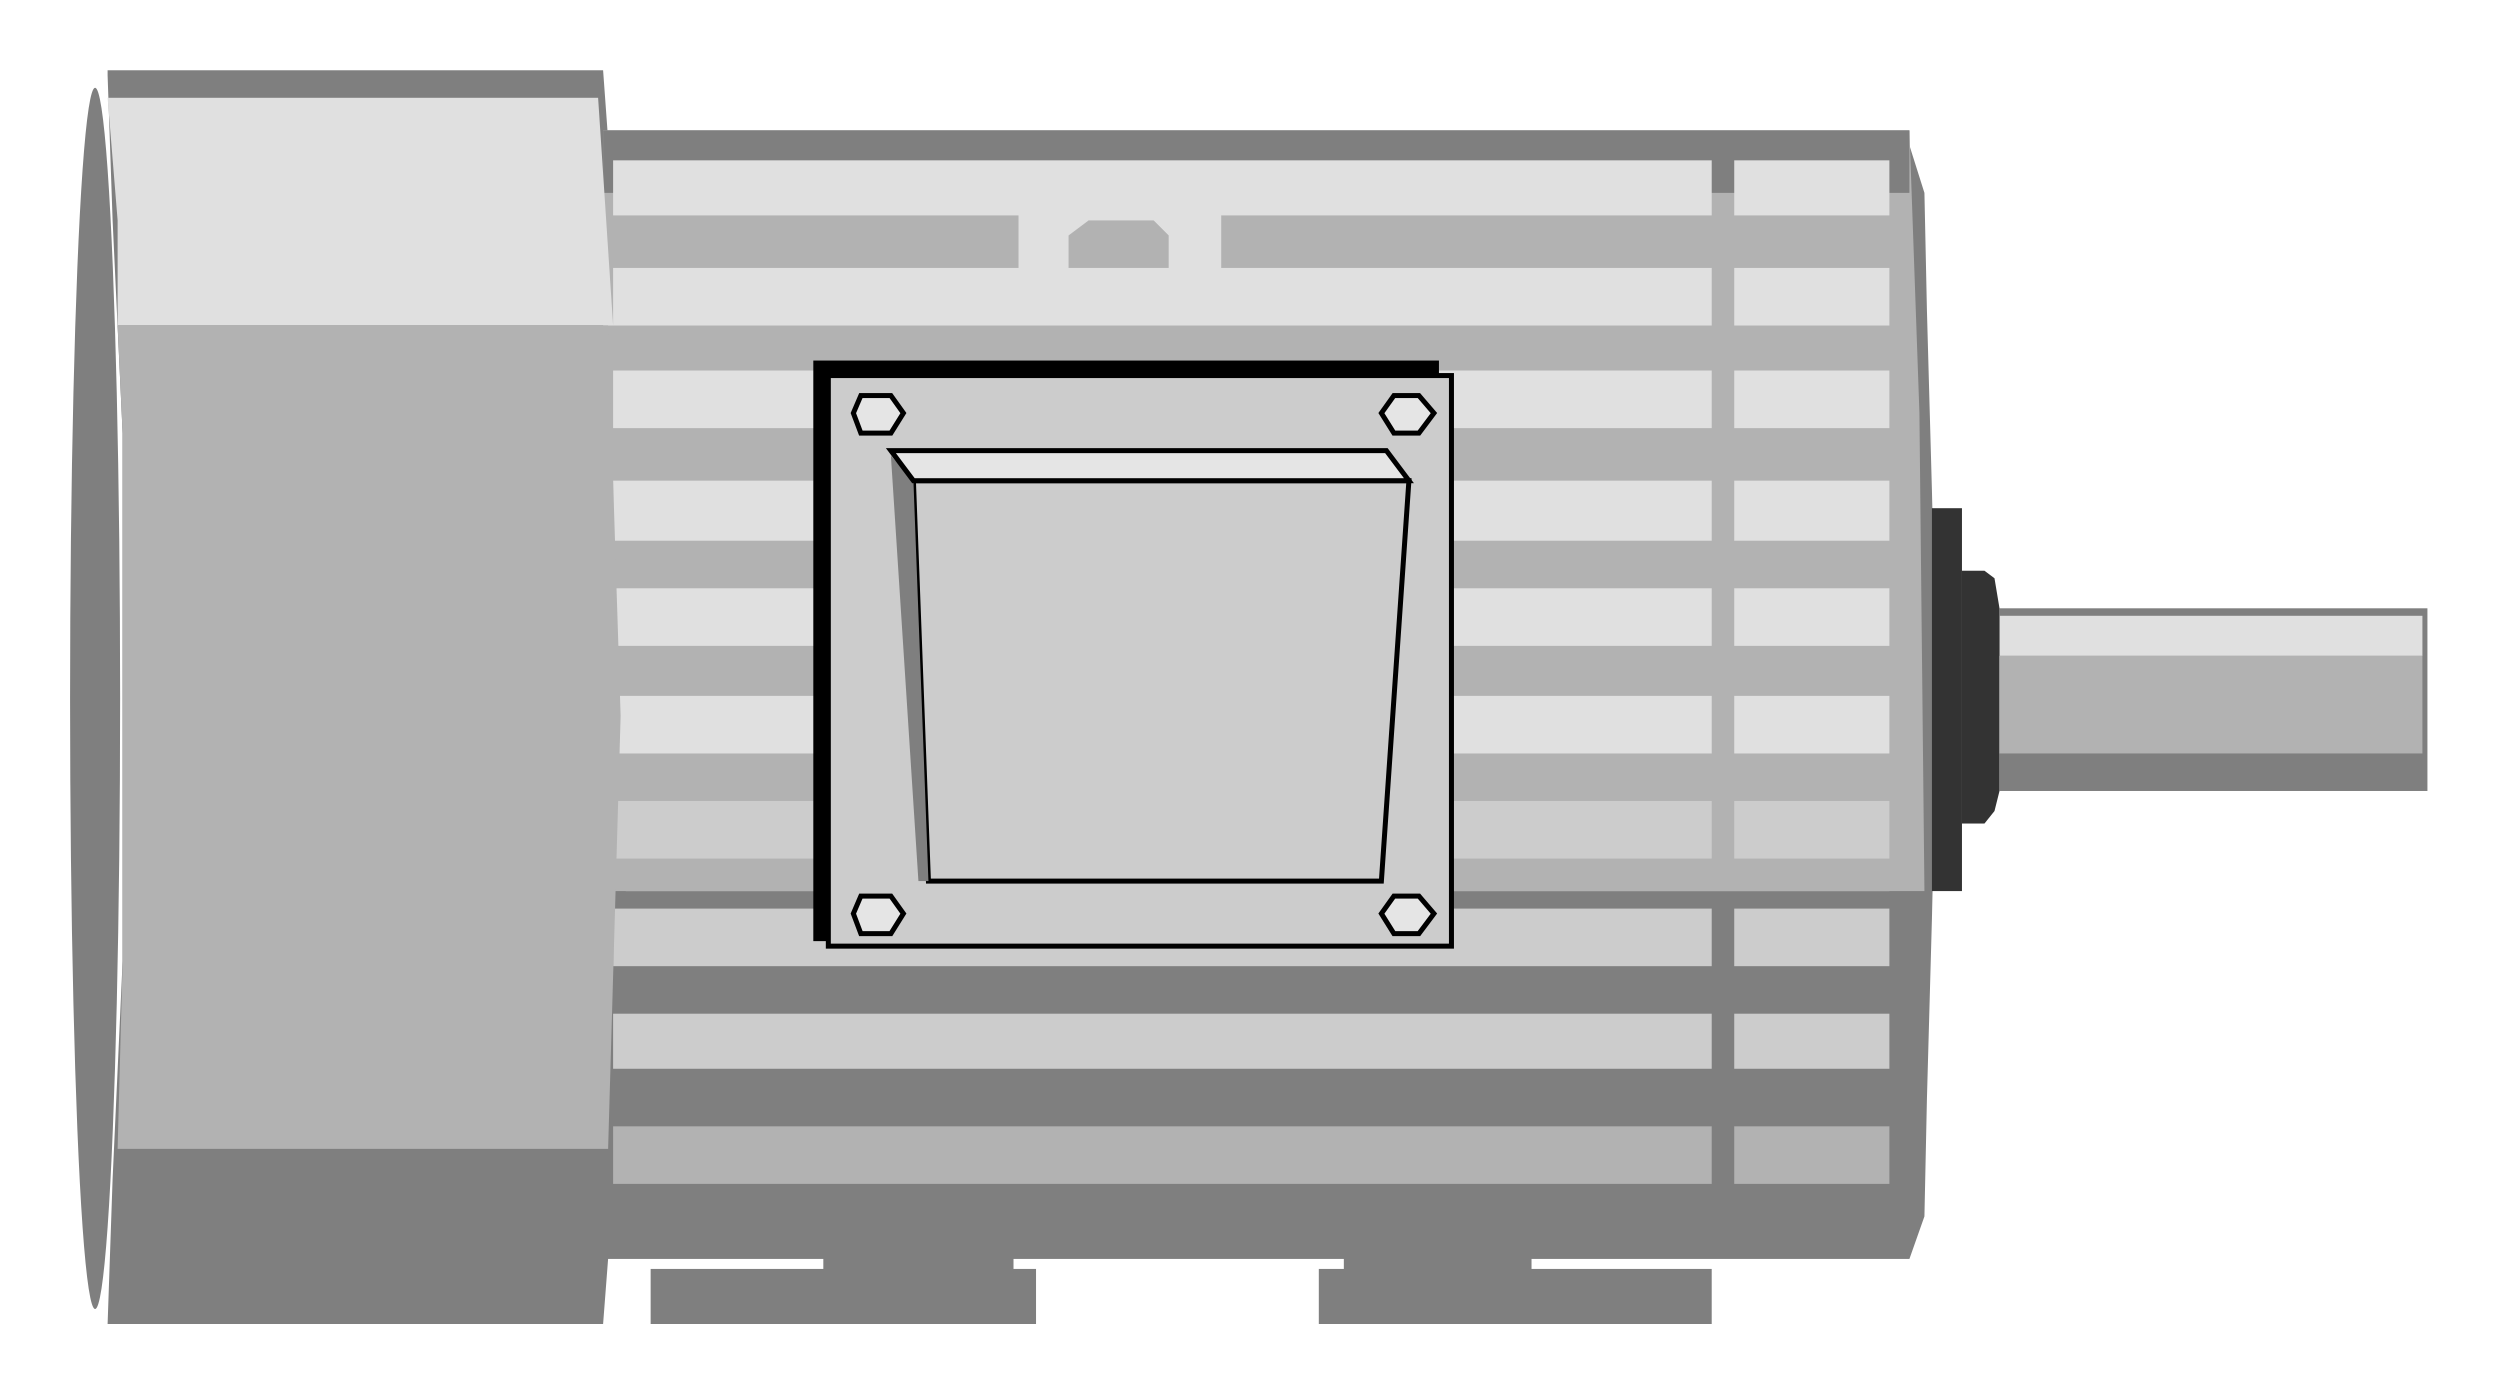 <?xml version="1.0" encoding="iso-8859-1"?>
<!DOCTYPE svg PUBLIC "-//W3C//DTD SVG 20000303 Stylable//EN"
"http://www.w3.org/TR/2000/03/WD-SVG-20000303/DTD/svg-20000303-stylable.dtd">

<svg xmlns:agg="http://www.example.com" xmlns="http://www.w3.org/2000/svg" width="2.01in" height="1.121in" viewBox="0 0 999 557">

<path style="fill:#7f7f7f" d="M763,58 l6,19 1,47 2,72 2,84 -2,87 -2,72 -1,47 -6,17 -151,0 0,4 72,0 0,22 -157,0 0,-22 10,0 0,-4 -132,0 0,4 9,0 0,22 -154,0 0,-22 69,0 0,-4 -86,0 -2,26 -198,0 2,-58 4,-87 0,-211 -4,-85 -2,-58 0,-2 198,0 9,124 2,126 -2,78 505,0 -2,-76 2,-84 2,-72 2,-47 4,-19z" />
<ellipse style="fill:#7f7f7f" cx="38" cy="279" rx="10" ry="244" />
<path style="fill:#7f7f7f" d="M970,243 l-171,0 0,73 171,0 0,-73z" />
<path style="fill:#b2b2b2" d="M769,356 l-528,0 0,-304 435,0 87,0 4,113 2,191z" />
<path style="fill:#7f7f7f" d="M241,77 l522,0 0,-25 -87,0 -435,0 0,25z" />
<path style="fill:#e0e0e0;fill-rule:evenodd" d="M684,278 l-439,0 0,23 439,0 0,-23z M488,107 l0,-21 196,0 0,-22 -439,0 0,22 162,0 0,21 -162,0 0,23 439,0 0,-23 -196,0z M435,88 l26,0 6,6 0,13 -40,0 0,-13 8,-6z M693,278 l62,0 0,23 -62,0 0,-23z M684,235 l-439,0 0,23 439,0 0,-23z M693,235 l62,0 0,23 -62,0 0,-23z M684,192 l-439,0 0,24 439,0 0,-24z M693,192 l62,0 0,24 -62,0 0,-24z M684,148 l-439,0 0,23 439,0 0,-23z M693,148 l62,0 0,23 -62,0 0,-23z M693,64 l62,0 0,22 -62,0 0,-22z M693,107 l62,0 0,23 -62,0 0,-23z M43,39 l4,49 0,42 198,0 -6,-91 -196,0z M968,246 l-169,0 0,16 169,0 0,-16z " />
<path style="fill:#ccc" d="M684,320 l-439,0 0,23 439,0 0,-23z" />
<path style="fill:#ccc" d="M693,320 l62,0 0,23 -62,0 0,-23z" />
<path style="fill:#ccc" d="M684,363 l-439,0 0,23 439,0 0,-23z" />
<path style="fill:#ccc" d="M693,363 l62,0 0,23 -62,0 0,-23z" />
<path style="fill:#333" d="M784,203 l-12,0 0,153 12,0 0,-153z" />
<path style="fill:#333" d="M784,228 l0,101 9,0 4,-5 2,-8 0,-73 -2,-12 -4,-3 -9,0z" />
<path style="fill:#b2b2b2" d="M968,301 l-169,0 0,-39 169,0 0,39z" />
<path style="fill:#b2b2b2" d="M684,450 l-439,0 0,23 439,0 0,-23z" />
<path style="fill:#b2b2b2" d="M693,450 l62,0 0,23 -62,0 0,-23z" />
<path style="fill:#b2b2b2" d="M47,130 l2,43 0,107 0,104 -2,75 196,0 5,-173 -5,-156 -196,0z" />
<path style="fill:#ccc" d="M693,405 l62,0 0,22 -62,0 0,-22z" />
<path style="fill:#ccc" d="M684,405 l-439,0 0,22 439,0 0,-22z" />
<path style="fill:#000;stroke:#000;stroke-width:2" d="M574,145 l-248,0 0,230 248,0 0,-230z" />
<path style="fill:#ccc;stroke:#000;stroke-width:2" d="M580,150 l-249,0 0,228 249,0 0,-228z" />
<path style="fill:#ccc;stroke:#000;stroke-width:2" d="M563,192 l-198,0 6,160 181,0 11,-160z" />
<path style="fill:#7f7f7f" d="M356,182 l9,10 6,160 -4,0 -11,-170z" />
<path style="fill:#e5e5e5;stroke:#000;stroke-width:2" d="M563,192 l-198,0 -9,-12 198,0 9,12z" />
<path style="fill:#e5e5e5;stroke:#000;stroke-width:2" d="M567,373 l-10,0 -5,-8 5,-7 10,0 6,7 -6,8z" />
<path style="fill:#e5e5e5;stroke:#000;stroke-width:2" d="M567,173 l-10,0 -5,-8 5,-7 10,0 6,7 -6,8z" />
<path style="fill:#e5e5e5;stroke:#000;stroke-width:2" d="M356,173 l-12,0 -3,-8 3,-7 12,0 5,7 -5,8z" />
<path style="fill:#e5e5e5;stroke:#000;stroke-width:2" d="M356,373 l-12,0 -3,-8 3,-7 12,0 5,7 -5,8z" />

</svg>
